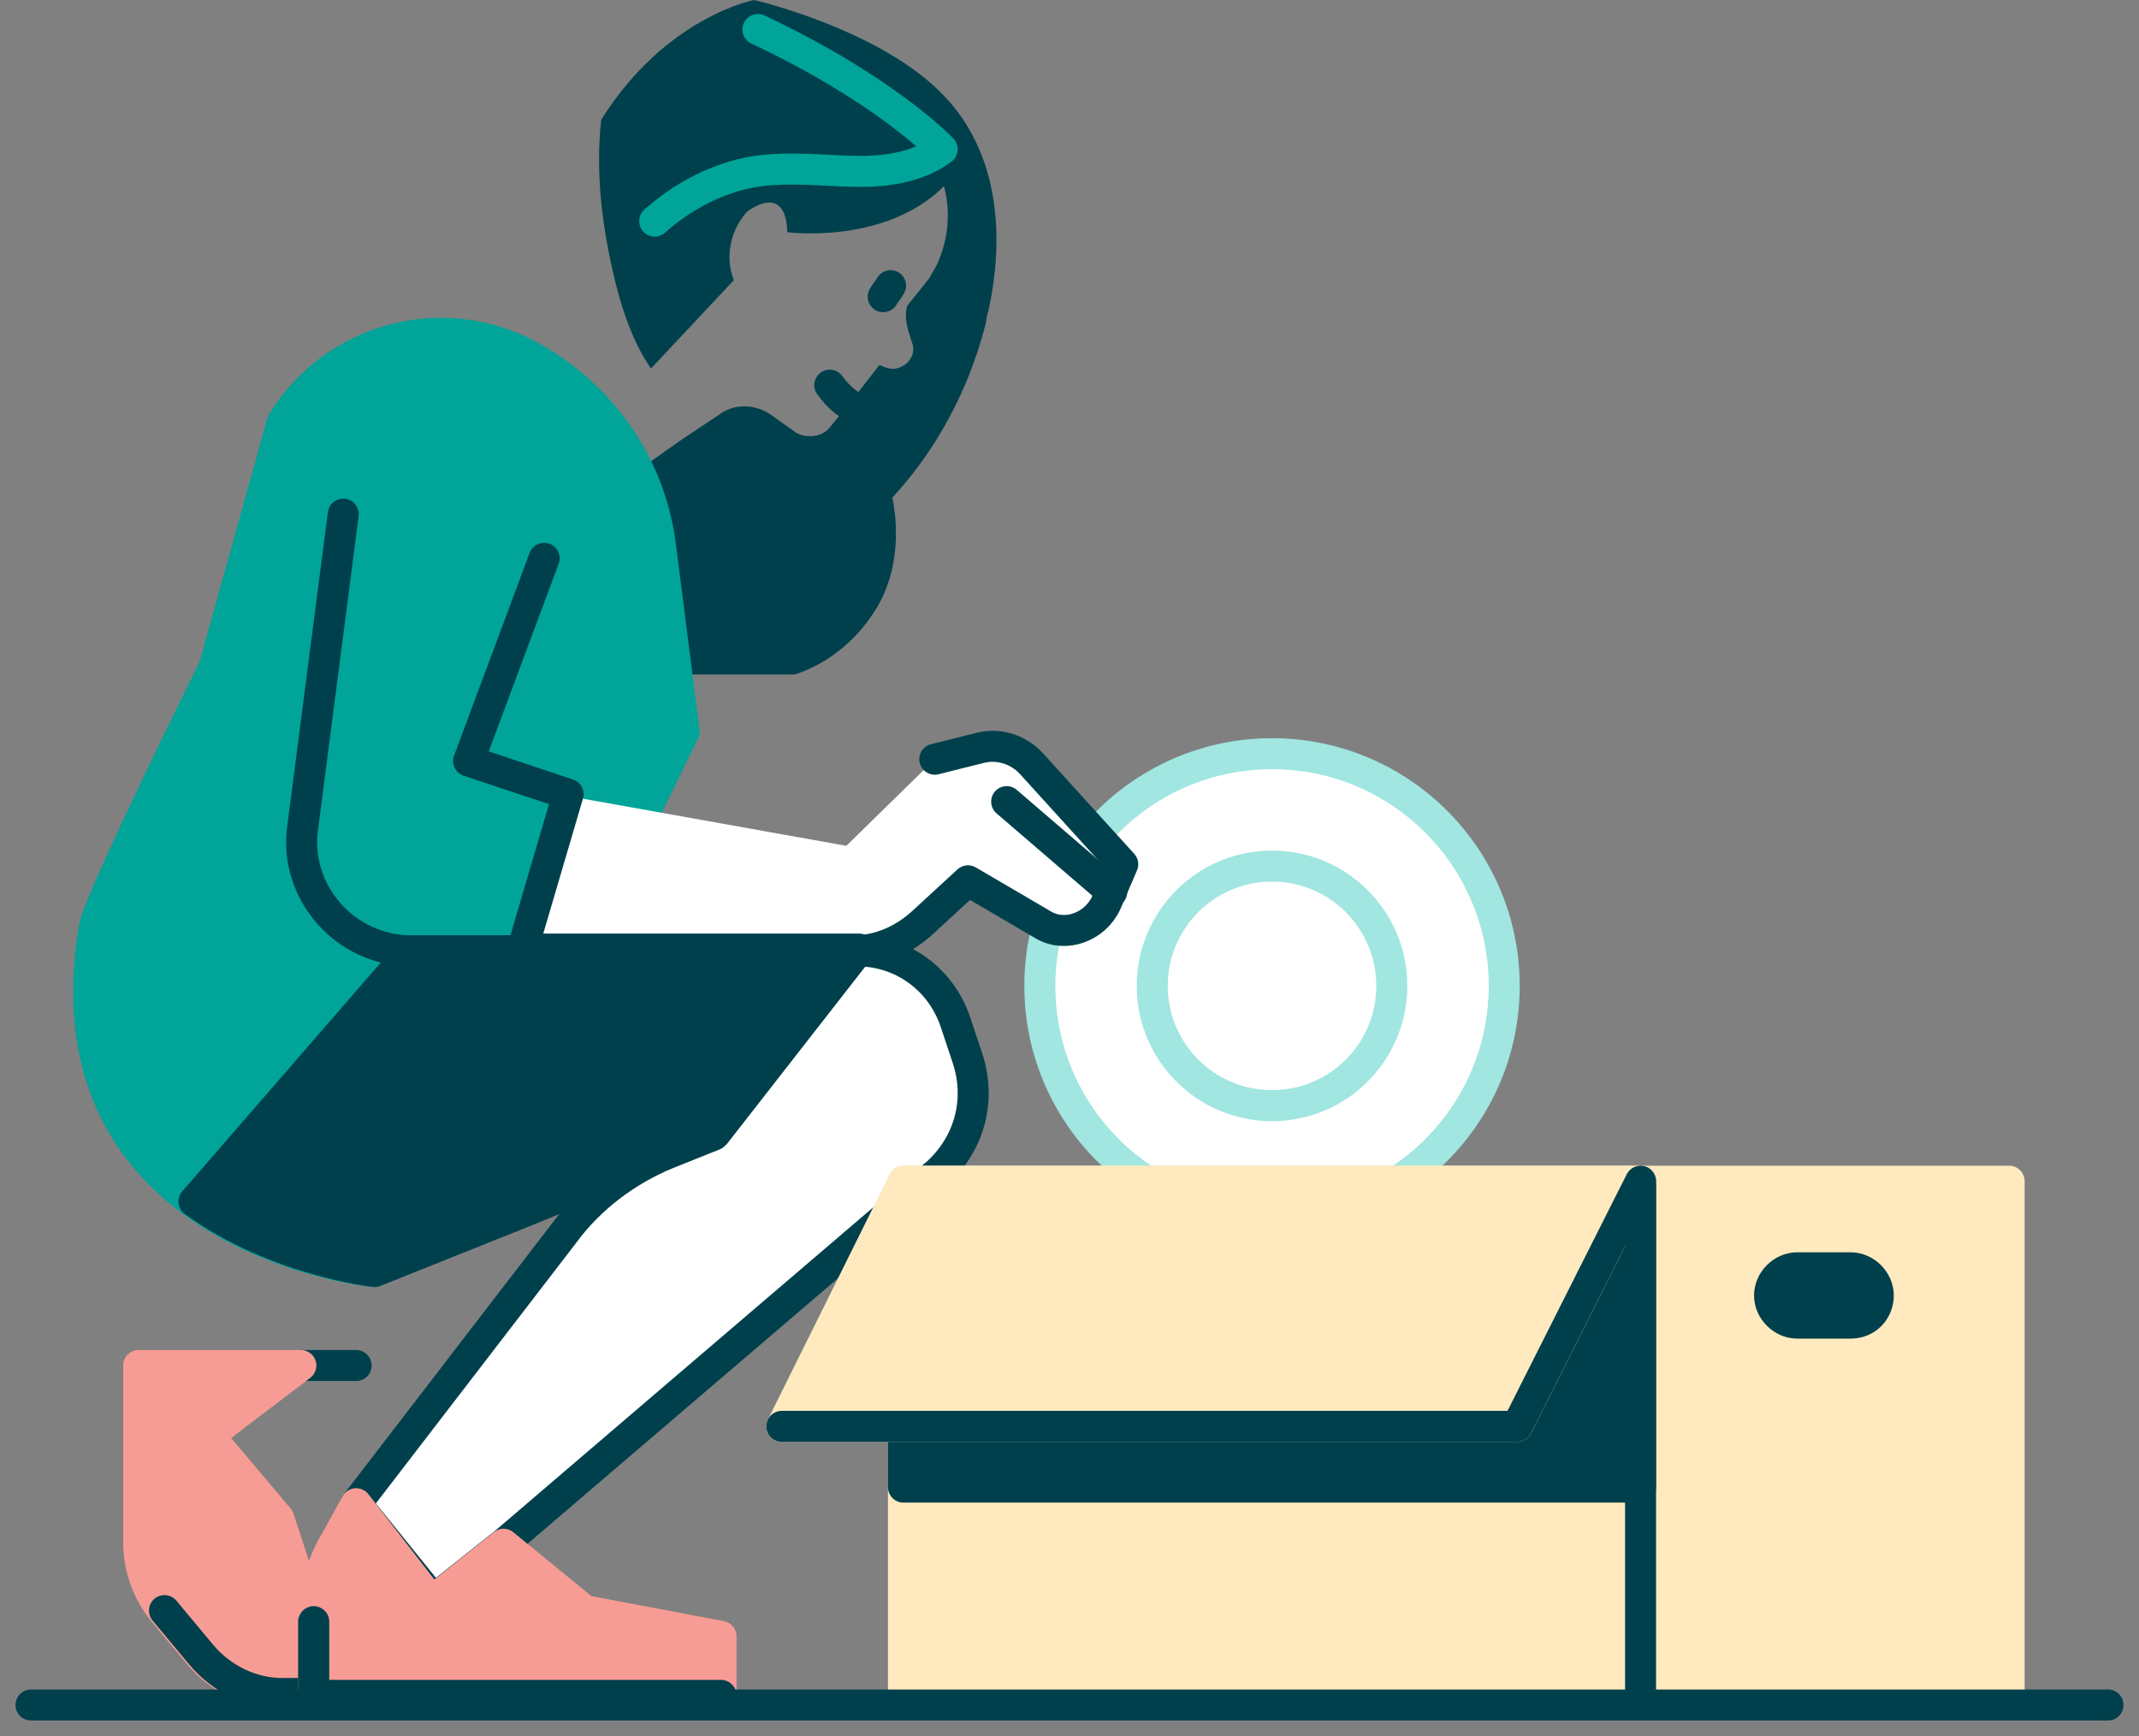 <svg fill="none" height="56" viewBox="0 0 69 56" width="69" xmlns="http://www.w3.org/2000/svg"><rect x="0" y="0" width="69" height="56" fill="#808080" stroke="none"/><path d="m41.033 39.293c4.137 0 7.49-3.353 7.49-7.49 0-4.137-3.353-7.49-7.49-7.49-4.137 0-7.49 3.353-7.49 7.49 0 4.137 3.353 7.49 7.49 7.49z" fill="#fff" stroke="#a1e6e0" stroke-linecap="round" stroke-linejoin="round" stroke-miterlimit="10"/><path d="m41.033 35.667c2.134 0 3.864-1.73 3.864-3.864s-1.73-3.864-3.864-3.864c-2.134 0-3.864 1.73-3.864 3.864s1.73 3.864 3.864 3.864z" fill="#fff" stroke="#a1e6e0" stroke-linecap="round" stroke-linejoin="round" stroke-miterlimit="10"/><path d="m30.451 3.091c-2.021-2.14-6.123-3.091-6.123-3.091s-2.853.535-4.934 3.864c-.178 1.605 0 3.21.357 4.815.238 1.07.594 2.259 1.248 3.21l2.675-2.853c-.297-.713-.119-1.605.416-2.199 0 0 1.248-1.011 1.308.654 0 0 3.151.416 5.053-1.486.238.892.119 1.783-.238 2.556l-.238.416-.713.892c-.119.476.059.832.178 1.248s-.297.832-.713.773c-.119 0-.357-.119-.357-.119l-.832 1.07-.773.951c-.238.297-.713.357-1.07.178l-.832-.595c-.535-.357-1.189-.357-1.664 0l-1.248.832-1.427 1.011-.832 6.539h5.944c1.129-.357 2.081-1.189 2.675-2.199.595-1.011.713-2.318.476-3.507 1.427-1.546 2.437-3.448 2.972-5.469.059-.178.059-.357.119-.535.535-2.378.357-5.112-1.427-6.955z" fill="#00404d"/><path d="m16.779 39.115 6.242-2.556z" stroke="#00404d" stroke-linecap="round" stroke-linejoin="round" stroke-miterlimit="10"/><path d="m21.297 17.536c-.357-2.616-1.962-4.875-4.34-6.123-2.794-1.427-6.182-.475-7.847 2.2l-2.199 7.906s-3.686 7.431-3.864 8.382c-1.724 10.046 8.976 11.116 8.976 11.116l4.756-1.902v-8.441l3.983-4.399 1.308-2.675z" fill="#00a499" stroke="#00a499" stroke-linecap="round" stroke-linejoin="round" stroke-miterlimit="10"/><path d="m27.301 27.285 2.853-2.794c.892-.832 2.259-.773 3.091.119l2.972 3.329-.535 1.248c-.357.773-1.308 1.129-2.021.713l-2.437-1.427-1.486 1.367c-.595.535-1.367.892-2.2.892h-10.7l1.486-5.053z" fill="#fff"/><g stroke-linecap="round" stroke-linejoin="round" stroke-miterlimit="10"><path d="m30.154 24.491 1.427-.357c.654-.178 1.308.059 1.724.535l2.913 3.21-.535 1.248c-.357.773-1.308 1.129-2.021.713l-2.437-1.427-1.486 1.367c-.594.535-1.367.892-2.199.892h-10.7l1.486-5.053-3.21-1.07 2.437-6.539" stroke="#00404d"/><path d="m16.779 30.673h-3.507c-2.14 0-3.805-1.902-3.507-3.983l1.308-10.106" stroke="#00404d"/><path d="m9.705 44.049h1.783" stroke="#00404d"/><path d="m9.705 44.049h-5.231v5.707c0 .832.297 1.605.773 2.2l1.189 1.427c.654.773 1.605 1.248 2.616 1.248h1.011v-2.378l-1.07-3.269-2.259-2.675z" fill="#f79c94" stroke="#f79c94"/><path d="m31.224 34.181-.416-1.248c-.476-1.367-1.724-2.259-3.151-2.259l-4.637 5.944-1.486.594c-1.308.535-2.497 1.427-3.329 2.556l-6.717 8.738 2.497 3.091 2.318-1.843 5.766-4.934 8.203-7.014c1.01-.951 1.367-2.318.951-3.626z" fill="#fff" stroke="#00404d"/><path d="m5.306 51.955 1.189 1.427c.654.773 1.605 1.248 2.616 1.248h1.011v-2.378" stroke="#00404d"/><path d="m11.489 48.507-.654 1.189c-.475.773-.713 1.724-.713 2.616v2.437h13.137v-1.962l-4.399-.832-2.616-2.14-2.318 1.843z" fill="#f79c94" stroke="#f79c94"/><path d="m10.121 52.312v2.378h13.137" stroke="#00404d"/><path d="m16.779 30.674h-3.507l-7.015 8.085c2.616 1.902 5.826 2.259 5.826 2.259l4.756-1.902 6.242-2.556 4.637-5.944h-10.938z" fill="#00404d" stroke="#00404d"/><path d="m52.922 38.104h-23.778v16.585h23.778z" fill="#ffeabf" stroke="#ffeabf"/><path d="m64.811 38.104h-11.889v16.585h11.889z" fill="#ffeabf" stroke="#ffeabf"/><path d="m59.698 42.681h-1.724c-.476 0-.892-.416-.892-.892 0-.476.416-.892.892-.892h1.724c.476 0 .892.416.892.892 0 .475-.357.892-.892.892z" fill="#00404d" stroke="#00404d"/><path d="m29.144 46.01h19.795l3.983-7.906v9.868h-23.778z" fill="#00404d" stroke="#00404d"/><path d="m29.144 38.105h23.778l-3.983 7.906h-23.718z" fill="#ffeabf" stroke="#ffeabf"/><path d="m25.22 46.011h23.718l3.983-7.906v16.585" stroke="#00404d"/><path d="m68 55h-67" stroke="#00404d"/><path d="m26.766 12.424c.297.416.713.773 1.248.892" stroke="#00404d"/><path d="m32.473 25.859 3.388 2.913" stroke="#00404d"/><path d="m28.728 9.214c-.059.119-.178.238-.238.357" stroke="#00404d"/><path d="m21.119 7.133c1.07-.951 2.437-1.605 3.864-1.664.951-.059 1.843.059 2.794.059s1.902-.178 2.616-.713c0 0-1.783-1.902-5.944-3.864" stroke="#00a499"/></g></svg>